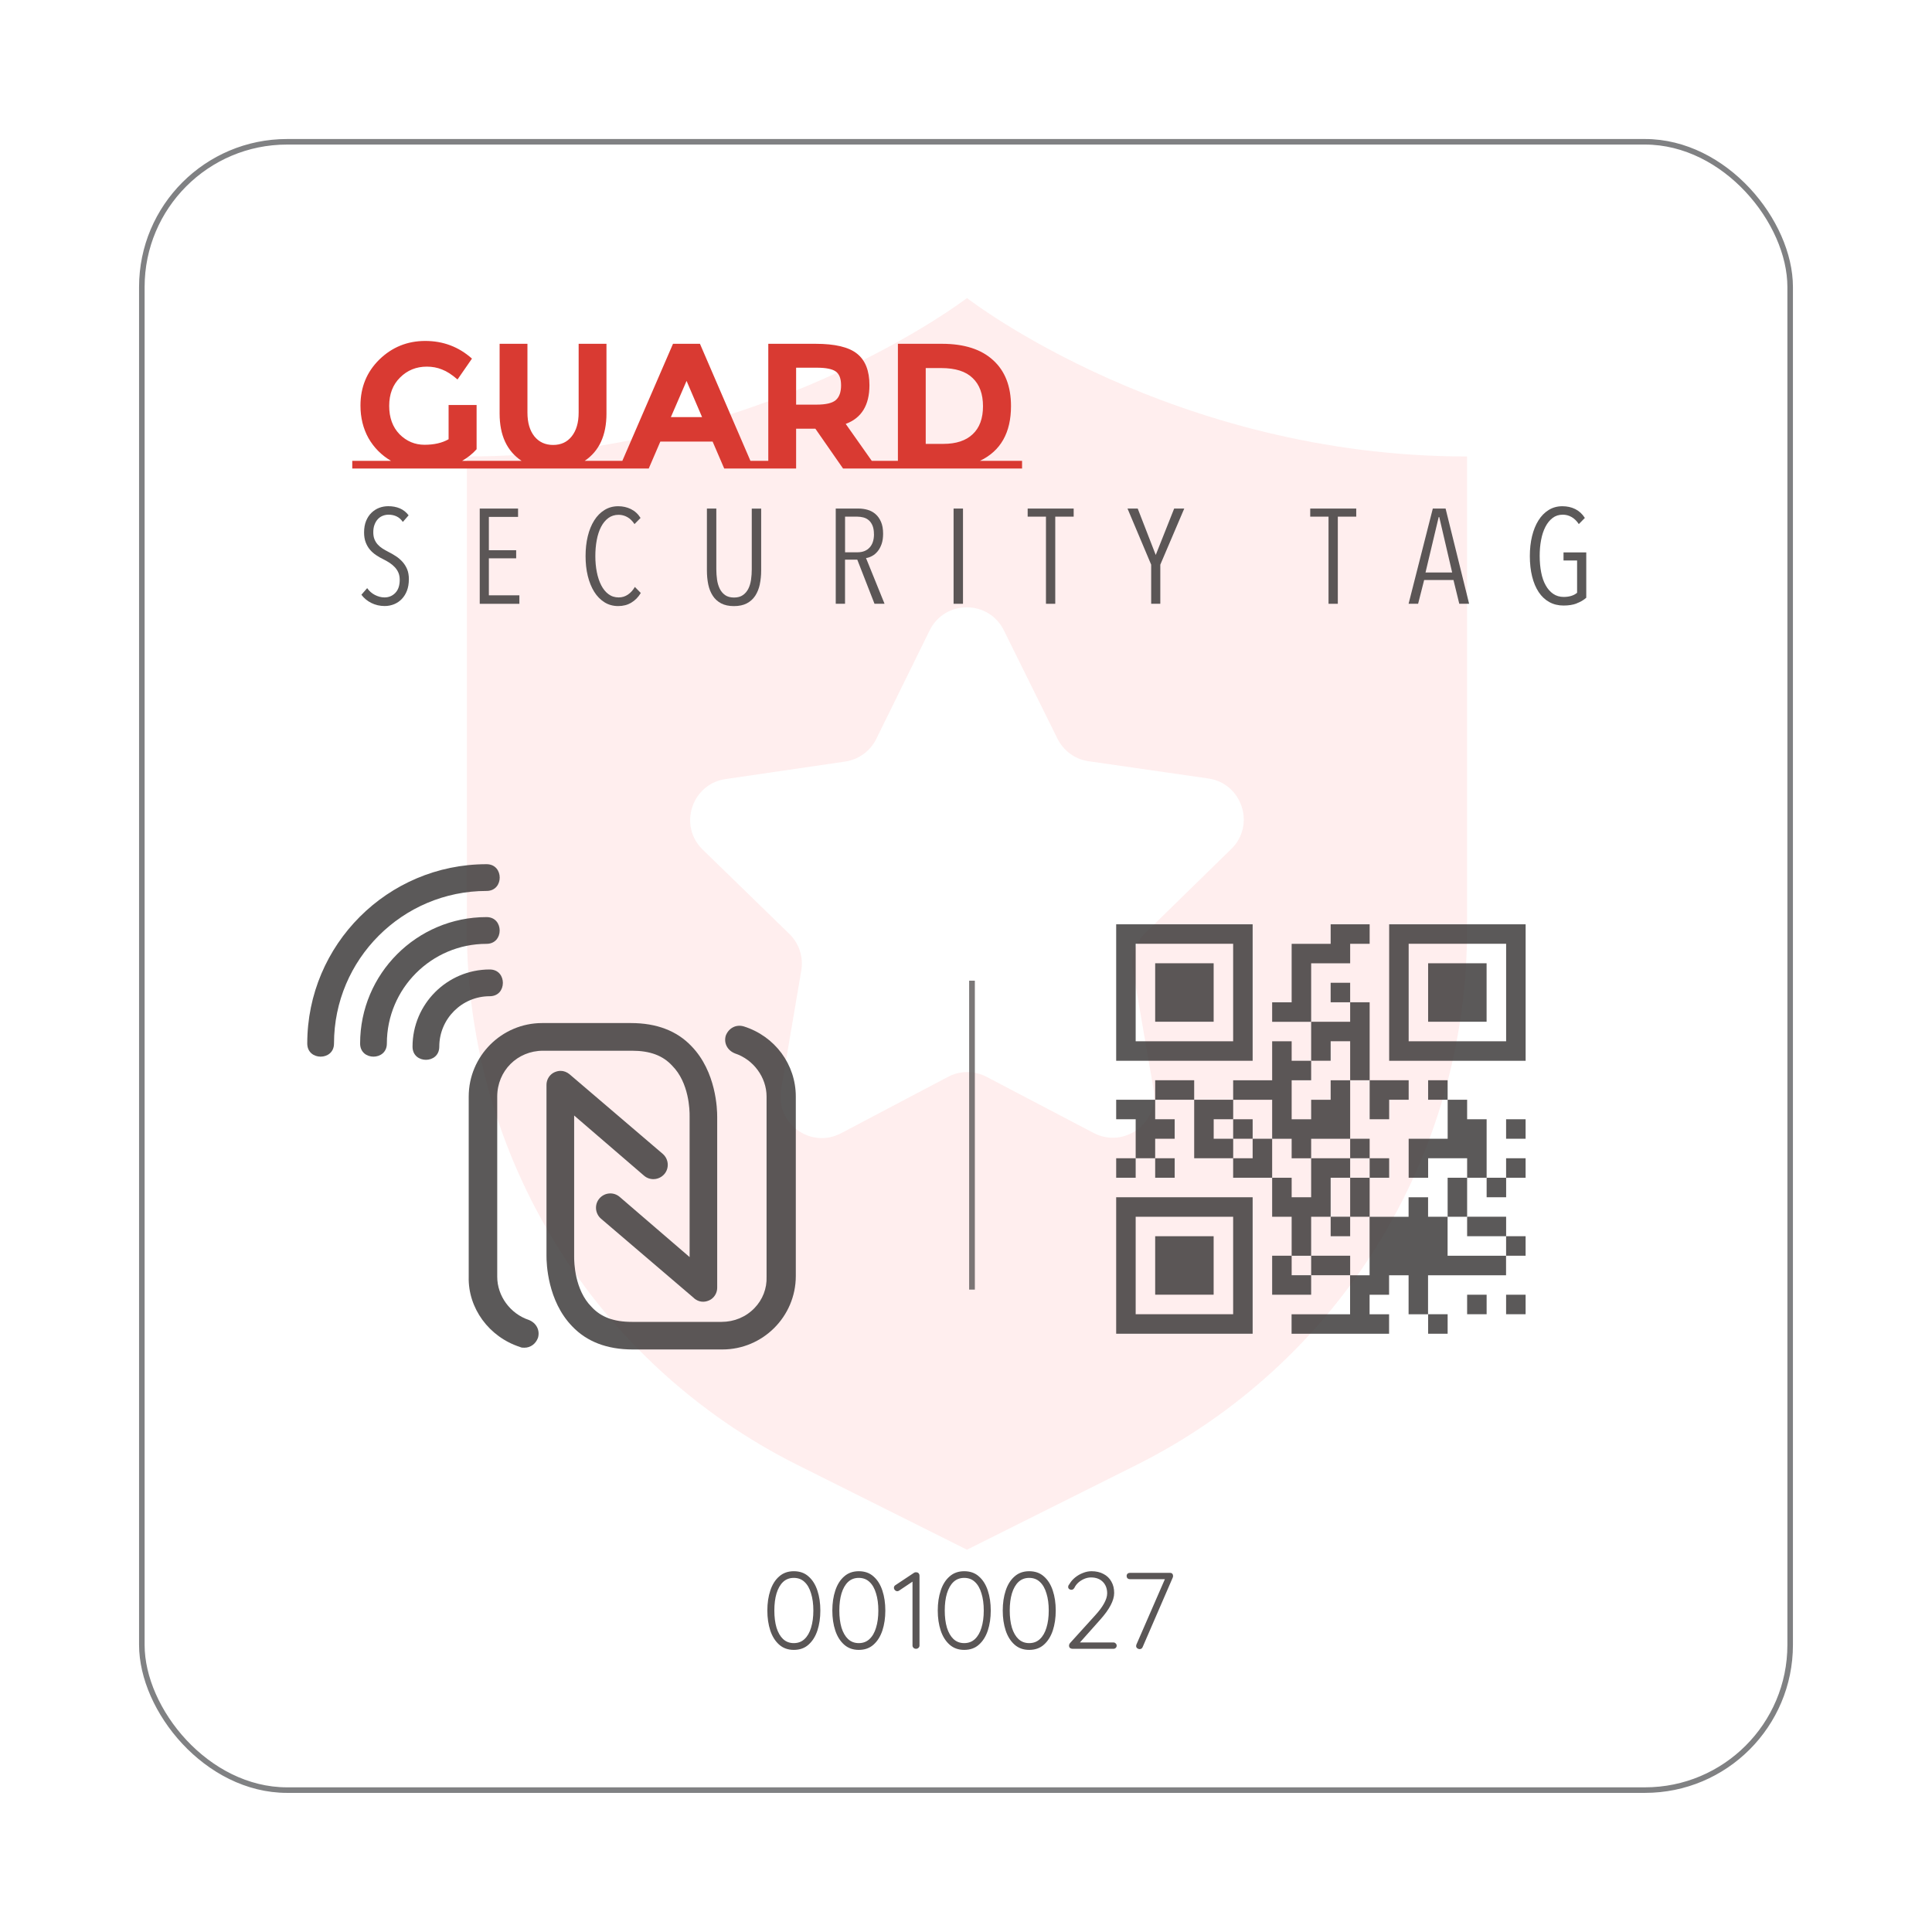 <svg width="389" height="389" viewBox="0 0 389 389" fill="none" xmlns="http://www.w3.org/2000/svg">
<g filter="url(#filter0_d_1070_1558)">
<rect x="28" y="20" width="333" height="333" rx="29.792" fill="white"/>
<rect x="28.559" y="20.559" width="331.883" height="331.882" rx="29.233" stroke="#808183" stroke-width="1.117"/>
</g>
<path d="M194.723 60.025C195.518 60.66 236.276 91.912 295.384 91.912V187.221C295.384 232.866 269.673 274.528 228.813 294.969L194.723 312.013V312.051L194.684 312.013L194.648 312.048L194.662 312.01L160.57 294.965C119.711 274.524 94 232.862 94 187.217V91.912C153.136 91.912 194.723 60 194.723 60V60.025ZM202.117 126.912C199.055 120.731 190.226 120.74 187.18 126.931L176.435 148.773C175.224 151.233 172.879 152.942 170.171 153.337L146.088 156.864C139.26 157.862 136.541 166.261 141.489 171.072L158.932 188.04C160.898 189.952 161.797 192.711 161.338 195.41L157.253 219.407C156.093 226.21 163.244 231.391 169.349 228.173L190.879 216.819C193.304 215.538 196.207 215.538 198.632 216.81L220.19 228.112C226.302 231.315 233.433 226.12 232.261 219.317L228.118 195.33C227.653 192.625 228.542 189.872 230.505 187.954L247.912 170.941C252.845 166.12 250.111 157.728 243.279 156.743L219.187 153.27V153.276C216.478 152.884 214.13 151.183 212.916 148.727L202.117 126.912Z" fill="#FF0000" fill-opacity="0.07"/>
<g opacity="0.8">
<path d="M267.922 186.104H275.775V190.031H271.849V193.957H263.996V205.737H256.143V201.811H260.069V190.038H267.922V186.112V186.104Z" fill="#323030"/>
<path d="M224.737 186.104V213.583H252.215V186.104H224.737ZM248.289 209.657H228.663V190.024H248.289V209.649V209.657Z" fill="#323030"/>
<path d="M279.702 186.105V213.584H307.18V186.105H279.702ZM303.254 209.657H283.628V190.024H303.254V209.65V209.657Z" fill="#323030"/>
<path d="M232.59 193.95H244.363V205.722H232.59V193.95Z" fill="#323030"/>
<path d="M287.548 193.951H299.32V205.723H287.548V193.951Z" fill="#323030"/>
<path d="M267.921 197.877H271.848V201.804H267.921V197.877Z" fill="#323030"/>
<path d="M271.849 201.804H275.775V217.503H271.849V209.649H267.922V213.576H263.996V205.73H271.849V201.804Z" fill="#323030"/>
<path d="M256.143 209.656H260.069V213.583H263.996V217.509H260.069V225.363H263.996V221.436H267.922V217.509H271.849V229.289H263.996V233.216H260.069V229.289H256.143V221.436H248.29V217.509H256.143V209.656Z" fill="#323030"/>
<path d="M232.59 217.502H240.444V221.429H232.59V217.502Z" fill="#323030"/>
<path d="M275.776 217.502H283.629V221.429H279.702V225.356H275.776V217.502Z" fill="#323030"/>
<path d="M287.548 217.502H291.475V221.429H287.548V217.502Z" fill="#323030"/>
<path d="M224.737 221.429H232.59V225.355H236.517V229.282H232.59V233.208H228.664V225.355H224.737V221.429Z" fill="#323030"/>
<path d="M240.444 221.428H248.298V225.355H244.371V229.282H248.298V233.208H240.444V221.428Z" fill="#323030"/>
<path d="M291.474 221.429H295.401V225.356H299.327V237.136H295.401V233.209H287.548V237.136H283.628V229.283H291.482V221.429H291.474Z" fill="#323030"/>
<path d="M248.29 225.356H252.216V229.282H248.29V225.356Z" fill="#323030"/>
<path d="M303.247 225.356H307.173V229.282H303.247V225.356Z" fill="#323030"/>
<path d="M252.215 229.282H256.142V237.135H248.289V233.209H252.215V229.282Z" fill="#323030"/>
<path d="M271.849 229.282H275.775V233.209H271.849V229.282Z" fill="#323030"/>
<path d="M224.738 233.209H228.664V237.136H224.738V233.209Z" fill="#323030"/>
<path d="M232.59 233.209H236.516V237.136H232.59V233.209Z" fill="#323030"/>
<path d="M263.995 233.209H271.848V237.136H267.922V244.989H263.995V252.842H260.069V244.989H256.142V237.136H260.069V241.062H263.995V233.209Z" fill="#323030"/>
<path d="M275.775 233.209H279.702V237.136H275.775V233.209Z" fill="#323030"/>
<path d="M303.247 233.209H307.173V237.136H303.247V233.209Z" fill="#323030"/>
<path d="M271.849 237.135H275.775V244.988H271.849V237.135Z" fill="#323030"/>
<path d="M291.475 237.135H295.401V244.988H291.475V237.135Z" fill="#323030"/>
<path d="M299.328 237.135H303.255V241.061H299.328V237.135Z" fill="#323030"/>
<path d="M283.62 241.062H287.539V244.989H291.466V252.842H303.238V256.769H287.532V264.622H283.613V256.769H279.686V260.695H275.76V264.622H279.686V268.548H260.053V264.622H271.833V256.769H275.76V244.996H283.613V241.07L283.62 241.062Z" fill="#323030"/>
<path d="M224.737 241.062V268.541H252.215V241.062H224.737ZM248.289 264.614H228.663V244.989H248.289V264.614Z" fill="#323030"/>
<path d="M267.922 244.981H271.848V248.908H267.922V244.981Z" fill="#323030"/>
<path d="M295.4 244.981H303.254V248.907H295.4V244.981Z" fill="#323030"/>
<path d="M232.59 248.908H244.362V260.68H232.59V248.908Z" fill="#323030"/>
<path d="M303.247 248.907H307.173V252.834H303.247V248.907Z" fill="#323030"/>
<path d="M256.142 252.834H260.069V256.761H263.995V260.687H256.142V252.834Z" fill="#323030"/>
<path d="M263.996 252.834H271.849V256.761H263.996V252.834Z" fill="#323030"/>
<path d="M295.4 260.687H299.327V264.614H295.4V260.687Z" fill="#323030"/>
<path d="M303.247 260.687H307.174V264.614H303.247V260.687Z" fill="#323030"/>
<path d="M287.548 264.614H291.475V268.541H287.548V264.614Z" fill="#323030"/>
</g>
<path opacity="0.8" d="M195.708 197.457V259.655" stroke="#5A5656" stroke-width="1.147" stroke-miterlimit="10"/>
<g opacity="0.8">
<path d="M110.032 218.413V252.826C110.024 254.325 110.225 261.913 115.208 267.049C118.143 270.145 122.239 271.709 127.383 271.709H145.444C153.596 271.709 160.232 265.073 160.232 256.922V220.792C160.232 214.317 156.031 208.641 149.766 206.665C148.242 206.206 146.751 206.956 146.138 208.496C145.686 209.995 146.436 211.487 147.976 212.1C151.717 213.341 154.346 216.921 154.346 220.792V257.083C154.427 259.429 153.564 261.671 151.911 263.38C150.185 265.17 147.831 266.154 145.283 266.154H127.222C123.578 266.154 120.998 265.194 119.111 263.138C115.692 259.719 115.595 254.116 115.603 253.027V224.605L129.673 236.716C130.867 237.756 132.697 237.619 133.753 236.409C134.793 235.216 134.656 233.386 133.447 232.33L114.708 216.325C114.144 215.849 113.515 215.615 112.87 215.615C112.483 215.615 112.088 215.704 111.685 215.873C110.693 216.3 110.032 217.324 110.032 218.429V218.413Z" fill="#323030"/>
<path d="M139.729 261.389C140.64 262.147 141.68 262.3 142.752 261.84C143.744 261.413 144.405 260.389 144.405 259.284V224.872C144.413 223.372 144.212 215.785 139.229 210.649C136.294 207.552 132.198 205.988 127.054 205.988H109.162C101.01 205.988 94.374 212.632 94.374 220.784V257.075C94.205 263.372 98.446 269.186 104.679 271.201L104.735 271.226C104.993 271.355 105.276 271.355 105.59 271.355C106.808 271.355 107.856 270.597 108.315 269.379C108.767 267.871 108.017 266.38 106.485 265.767C102.744 264.525 100.115 260.945 100.115 257.075V220.784C100.115 215.607 104.171 211.56 109.339 211.56H127.231C130.876 211.56 133.456 212.519 135.342 214.575C138.761 217.994 138.866 223.598 138.85 224.686V253.108L124.78 240.998C124.191 240.49 123.45 240.24 122.684 240.296C121.918 240.353 121.216 240.707 120.7 241.296C119.66 242.489 119.797 244.32 121.006 245.376L139.745 261.381L139.729 261.389Z" fill="#323030"/>
<path d="M99.946 189.209C100.373 188.717 100.607 188.056 100.607 187.346C100.607 186.048 99.776 184.653 97.954 184.653C83.924 184.653 72.507 196.07 72.507 210.1C72.507 211.922 73.902 212.753 75.2 212.753C76.499 212.753 77.893 211.922 77.893 210.1C77.893 199.038 86.892 190.039 97.954 190.039C98.776 190.039 99.462 189.749 99.938 189.209H99.946Z" fill="#323030"/>
<path d="M100.591 199.755C101.018 199.263 101.252 198.602 101.252 197.893C101.252 196.595 100.422 195.2 98.599 195.2C90.028 195.2 83.062 202.174 83.062 210.737C83.062 212.559 84.457 213.39 85.755 213.39C87.053 213.39 88.448 212.559 88.448 210.737C88.448 205.141 93.004 200.586 98.599 200.586C99.422 200.586 100.115 200.295 100.591 199.755Z" fill="#323030"/>
<path d="M97.963 179.388C99.785 179.388 100.615 177.993 100.615 176.695C100.615 175.397 99.785 174.002 97.963 174.002C78.055 174.002 61.865 190.193 61.865 210.1C61.865 211.922 63.26 212.753 64.558 212.753C65.856 212.753 67.251 211.922 67.251 210.1C67.251 193.168 81.03 179.388 97.963 179.388Z" fill="#323030"/>
</g>
<g opacity="0.8">
<path d="M82.32 116.667C82.32 117.514 82.191 118.272 81.941 118.925C81.691 119.586 81.337 120.142 80.901 120.602C80.458 121.062 79.942 121.416 79.345 121.658C78.748 121.9 78.119 122.021 77.45 122.021C76.475 122.021 75.58 121.811 74.757 121.4C73.935 120.989 73.274 120.433 72.766 119.747L73.927 118.417C74.346 119.014 74.87 119.473 75.499 119.796C76.128 120.118 76.773 120.288 77.418 120.288C78.289 120.288 79.014 119.981 79.603 119.368C80.192 118.756 80.482 117.877 80.482 116.74C80.482 116.2 80.393 115.716 80.216 115.305C80.038 114.885 79.788 114.523 79.482 114.192C79.176 113.869 78.829 113.579 78.442 113.321C78.055 113.071 77.644 112.837 77.208 112.62C76.684 112.37 76.192 112.088 75.717 111.765C75.249 111.451 74.838 111.088 74.483 110.668C74.128 110.257 73.846 109.757 73.628 109.193C73.411 108.62 73.306 107.959 73.306 107.201C73.306 106.314 73.443 105.548 73.709 104.887C73.983 104.226 74.346 103.678 74.806 103.234C75.265 102.791 75.789 102.46 76.362 102.243C76.942 102.025 77.547 101.92 78.176 101.92C79.039 101.92 79.821 102.065 80.522 102.364C81.216 102.662 81.796 103.13 82.272 103.759L81.111 105.089C80.748 104.565 80.329 104.194 79.837 103.968C79.353 103.742 78.821 103.63 78.24 103.63C77.861 103.63 77.49 103.694 77.12 103.831C76.749 103.968 76.418 104.178 76.136 104.468C75.846 104.758 75.612 105.129 75.434 105.581C75.249 106.032 75.16 106.564 75.16 107.177C75.16 107.717 75.241 108.193 75.402 108.588C75.564 108.983 75.781 109.338 76.063 109.644C76.346 109.951 76.668 110.225 77.039 110.459C77.41 110.693 77.797 110.91 78.192 111.112C78.7 111.362 79.2 111.652 79.692 111.975C80.192 112.297 80.635 112.676 81.03 113.112C81.425 113.547 81.74 114.055 81.982 114.627C82.215 115.208 82.328 115.885 82.328 116.659L82.32 116.667Z" fill="#323030"/>
<path d="M96.593 121.57V102.396H104.309V104.073H98.431V110.79H103.93V112.418H98.431V119.868H104.575V121.578H96.585L96.593 121.57Z" fill="#323030"/>
<path d="M127.11 121.352C126.336 121.803 125.457 122.029 124.482 122.029C123.434 122.029 122.506 121.771 121.692 121.255C120.878 120.739 120.192 120.038 119.636 119.143C119.08 118.248 118.652 117.191 118.346 115.958C118.047 114.732 117.902 113.402 117.902 111.975C117.902 110.548 118.047 109.193 118.346 107.967C118.644 106.742 119.08 105.677 119.644 104.783C120.208 103.888 120.902 103.186 121.716 102.686C122.53 102.178 123.45 101.928 124.482 101.928C125.385 101.928 126.231 102.114 127.013 102.493C127.796 102.872 128.457 103.468 128.973 104.283L127.755 105.524C127.336 104.895 126.86 104.42 126.304 104.113C125.756 103.807 125.175 103.654 124.554 103.654C123.764 103.654 123.071 103.871 122.482 104.307C121.894 104.742 121.41 105.339 121.015 106.097C120.628 106.855 120.337 107.742 120.152 108.749C119.958 109.765 119.87 110.838 119.87 111.975C119.87 113.112 119.966 114.184 120.168 115.184C120.362 116.184 120.66 117.07 121.047 117.828C121.434 118.586 121.918 119.191 122.506 119.626C123.095 120.07 123.78 120.288 124.578 120.288C125.264 120.288 125.885 120.094 126.449 119.707C127.005 119.32 127.465 118.812 127.828 118.175L129.021 119.393C128.513 120.239 127.876 120.892 127.102 121.344L127.11 121.352Z" fill="#323030"/>
<path d="M152.985 117.659C152.799 118.538 152.485 119.296 152.065 119.949C151.638 120.602 151.074 121.11 150.372 121.481C149.671 121.852 148.8 122.037 147.776 122.037C146.752 122.037 145.889 121.852 145.188 121.481C144.494 121.11 143.93 120.602 143.511 119.949C143.083 119.296 142.785 118.538 142.6 117.659C142.422 116.78 142.333 115.853 142.333 114.853V102.396H144.228V114.611C144.228 115.313 144.277 116.006 144.373 116.699C144.47 117.385 144.656 117.998 144.914 118.53C145.172 119.062 145.534 119.489 145.994 119.82C146.454 120.142 147.058 120.312 147.792 120.312C148.526 120.312 149.114 120.15 149.582 119.82C150.05 119.497 150.413 119.062 150.679 118.53C150.945 117.998 151.122 117.393 151.219 116.716C151.316 116.038 151.364 115.337 151.364 114.619V102.404H153.259V114.861C153.259 115.853 153.162 116.788 152.977 117.667L152.985 117.659Z" fill="#323030"/>
<path d="M176.077 121.569L172.61 112.684H170.143V121.569H168.272V102.396H172.876C173.505 102.396 174.118 102.484 174.706 102.654C175.295 102.823 175.819 103.113 176.278 103.508C176.738 103.904 177.109 104.428 177.391 105.081C177.673 105.734 177.81 106.524 177.81 107.467C177.81 108.282 177.706 108.983 177.496 109.564C177.286 110.152 177.02 110.644 176.682 111.039C176.351 111.434 175.98 111.741 175.569 111.958C175.166 112.176 174.763 112.313 174.368 112.362L178.101 121.569H176.069H176.077ZM175.964 107.556C175.964 106.871 175.867 106.298 175.682 105.839C175.488 105.379 175.238 105.016 174.924 104.75C174.609 104.484 174.247 104.291 173.843 104.186C173.44 104.081 173.013 104.024 172.586 104.024H170.151V111.2H172.666C173.698 111.2 174.505 110.878 175.093 110.241C175.682 109.604 175.972 108.709 175.972 107.556H175.964Z" fill="#323030"/>
<path d="M192 121.569V102.396H193.895V121.569H192Z" fill="#323030"/>
<path d="M212.471 104.025V121.57H210.601V104.025H206.916V102.396H216.18V104.025H212.471Z" fill="#323030"/>
<path d="M233.623 113.692V121.569H231.784V113.692L227.019 102.396H229.075L232.703 111.741L236.412 102.396H238.444L233.623 113.692Z" fill="#323030"/>
<path d="M269.364 104.025V121.57H267.494V104.025H263.809V102.396H273.073V104.025H269.364Z" fill="#323030"/>
<path d="M293.82 121.57L292.65 116.781H286.748L285.531 121.57H283.612L288.49 102.396H291.062L295.803 121.57H293.828H293.82ZM289.78 104.106H289.675L287.022 115.265H292.384L289.788 104.106H289.78Z" fill="#323030"/>
<path d="M317.452 121.505C316.703 121.787 315.824 121.924 314.816 121.924C313.752 121.924 312.792 121.691 311.945 121.223C311.099 120.755 310.381 120.086 309.809 119.215C309.228 118.344 308.793 117.304 308.486 116.071C308.18 114.845 308.027 113.474 308.027 111.95C308.027 110.523 308.172 109.193 308.47 107.967C308.769 106.742 309.196 105.677 309.76 104.783C310.317 103.888 311.01 103.186 311.816 102.686C312.631 102.178 313.55 101.928 314.582 101.928C315.517 101.928 316.38 102.114 317.154 102.493C317.928 102.872 318.581 103.468 319.105 104.283L317.888 105.524C317.469 104.895 316.993 104.42 316.437 104.105C315.888 103.791 315.292 103.63 314.663 103.63C313.864 103.63 313.187 103.847 312.607 104.291C312.026 104.734 311.542 105.331 311.155 106.089C310.768 106.847 310.478 107.725 310.293 108.725C310.099 109.725 310.01 110.797 310.01 111.934C310.01 113.071 310.107 114.224 310.309 115.24C310.502 116.256 310.809 117.127 311.22 117.853C311.623 118.586 312.131 119.159 312.736 119.57C313.34 119.981 314.042 120.191 314.832 120.191C315.404 120.191 315.929 120.118 316.388 119.973C316.848 119.828 317.235 119.618 317.541 119.352V112.854H314.808V111.225H319.388V120.352C318.863 120.82 318.226 121.199 317.477 121.473L317.452 121.505Z" fill="#323030"/>
</g>
<path d="M97.866 92.786V94.33H70.927V92.786H78.722C76.806 91.66 75.297 90.14 74.196 88.224C73.118 86.284 72.579 84.093 72.579 81.651C72.579 77.963 73.849 74.874 76.387 72.384C78.949 69.894 82.026 68.648 85.618 68.648C89.234 68.648 92.371 69.834 95.028 72.204L92.119 76.407C90.994 75.425 89.952 74.755 88.994 74.395C88.06 74.012 87.043 73.821 85.941 73.821C83.81 73.821 82.014 74.551 80.553 76.012C79.093 77.448 78.362 79.352 78.362 81.723C78.362 84.093 79.057 85.997 80.446 87.434C81.858 88.847 83.535 89.553 85.474 89.553C87.414 89.553 89.03 89.182 90.323 88.439V81.543H95.962V90.451C95.148 91.361 94.178 92.139 93.053 92.786H97.866ZM124.841 92.786V94.33L97.866 94.33V92.786H105.014C102.068 90.822 100.596 87.649 100.596 83.267V69.223L106.199 69.223V83.088C106.199 85.099 106.666 86.692 107.6 87.865C108.534 89.014 109.791 89.589 111.371 89.589C112.952 89.589 114.197 89.014 115.107 87.865C116.041 86.692 116.508 85.099 116.508 83.088V69.223H122.111V83.267C122.111 87.649 120.65 90.822 117.729 92.786H124.841ZM155.263 92.786V94.33H145.816L143.481 88.906H132.957L130.623 94.33H121.176V92.786H125.307L135.507 69.223H140.931L151.096 92.786H155.263ZM138.237 76.694L135.076 83.986H141.362L138.237 76.694ZM154.692 92.786V69.223H164.21C168.114 69.223 170.891 69.882 172.543 71.199C174.22 72.516 175.058 74.635 175.058 77.556C175.058 81.579 173.465 84.177 170.281 85.35L175.525 92.786H178.901V94.33H169.742L164.174 86.32H160.295V94.33H151.208V92.786H154.692ZM164.39 81.471C166.306 81.471 167.611 81.16 168.305 80.537C169 79.915 169.347 78.933 169.347 77.592C169.347 76.227 168.988 75.293 168.269 74.79C167.551 74.288 166.294 74.036 164.498 74.036H160.295V81.471H164.39ZM205.788 92.786V94.33H177.305V92.786H180.789V69.223H189.661C194.139 69.223 197.575 70.325 199.969 72.528C202.364 74.707 203.561 77.784 203.561 81.759C203.561 87.123 201.478 90.798 197.311 92.786H205.788ZM189.948 89.373C192.51 89.373 194.474 88.727 195.839 87.434C197.228 86.141 197.922 84.261 197.922 81.795C197.922 79.328 197.228 77.436 195.839 76.12C194.474 74.779 192.367 74.108 189.517 74.108H186.392V89.373H189.948Z" fill="#D93A32"/>
<path d="M159.827 332.198C158.654 332.198 157.671 331.846 156.879 331.142C156.087 330.438 155.493 329.492 155.097 328.304C154.701 327.101 154.503 325.759 154.503 324.278C154.503 322.782 154.701 321.44 155.097 320.252C155.493 319.049 156.087 318.103 156.879 317.414C157.671 316.71 158.654 316.358 159.827 316.358C161.03 316.358 162.02 316.71 162.797 317.414C163.589 318.103 164.183 319.049 164.579 320.252C164.975 321.44 165.173 322.782 165.173 324.278C165.173 325.759 164.975 327.101 164.579 328.304C164.183 329.492 163.589 330.438 162.797 331.142C162.02 331.846 161.03 332.198 159.827 332.198ZM159.827 330.834C160.692 330.834 161.411 330.562 161.983 330.02C162.57 329.477 163.01 328.714 163.303 327.732C163.611 326.734 163.765 325.583 163.765 324.278C163.765 322.958 163.611 321.806 163.303 320.824C163.01 319.826 162.57 319.056 161.983 318.514C161.411 317.971 160.692 317.7 159.827 317.7C158.976 317.7 158.258 317.971 157.671 318.514C157.099 319.056 156.659 319.826 156.351 320.824C156.058 321.806 155.911 322.958 155.911 324.278C155.911 325.583 156.058 326.734 156.351 327.732C156.659 328.714 157.099 329.477 157.671 330.02C158.258 330.562 158.976 330.834 159.827 330.834ZM172.911 332.198C171.738 332.198 170.755 331.846 169.963 331.142C169.171 330.438 168.577 329.492 168.181 328.304C167.785 327.101 167.587 325.759 167.587 324.278C167.587 322.782 167.785 321.44 168.181 320.252C168.577 319.049 169.171 318.103 169.963 317.414C170.755 316.71 171.738 316.358 172.911 316.358C174.114 316.358 175.104 316.71 175.881 317.414C176.673 318.103 177.267 319.049 177.663 320.252C178.059 321.44 178.257 322.782 178.257 324.278C178.257 325.759 178.059 327.101 177.663 328.304C177.267 329.492 176.673 330.438 175.881 331.142C175.104 331.846 174.114 332.198 172.911 332.198ZM172.911 330.834C173.776 330.834 174.495 330.562 175.067 330.02C175.654 329.477 176.094 328.714 176.387 327.732C176.695 326.734 176.849 325.583 176.849 324.278C176.849 322.958 176.695 321.806 176.387 320.824C176.094 319.826 175.654 319.056 175.067 318.514C174.495 317.971 173.776 317.7 172.911 317.7C172.06 317.7 171.342 317.971 170.755 318.514C170.183 319.056 169.743 319.826 169.435 320.824C169.142 321.806 168.995 322.958 168.995 324.278C168.995 325.583 169.142 326.734 169.435 327.732C169.743 328.714 170.183 329.477 170.755 330.02C171.342 330.562 172.06 330.834 172.911 330.834ZM184.433 331.978C184.228 331.978 184.059 331.912 183.927 331.78C183.795 331.648 183.729 331.494 183.729 331.318V318.074L183.971 318.294L181.045 320.252C180.928 320.34 180.803 320.384 180.671 320.384C180.495 320.384 180.334 320.31 180.187 320.164C180.055 320.017 179.989 319.856 179.989 319.68C179.989 319.445 180.106 319.262 180.341 319.13L184.015 316.688C184.103 316.629 184.191 316.592 184.279 316.578C184.382 316.563 184.47 316.563 184.543 316.578C184.734 316.592 184.88 316.666 184.983 316.798C185.086 316.915 185.137 317.062 185.137 317.238V331.318C185.137 331.494 185.071 331.648 184.939 331.78C184.807 331.912 184.638 331.978 184.433 331.978ZM194.138 332.198C192.964 332.198 191.982 331.846 191.19 331.142C190.398 330.438 189.804 329.492 189.408 328.304C189.012 327.101 188.814 325.759 188.814 324.278C188.814 322.782 189.012 321.44 189.408 320.252C189.804 319.049 190.398 318.103 191.19 317.414C191.982 316.71 192.964 316.358 194.138 316.358C195.34 316.358 196.33 316.71 197.108 317.414C197.9 318.103 198.494 319.049 198.89 320.252C199.286 321.44 199.484 322.782 199.484 324.278C199.484 325.759 199.286 327.101 198.89 328.304C198.494 329.492 197.9 330.438 197.108 331.142C196.33 331.846 195.34 332.198 194.138 332.198ZM194.138 330.834C195.003 330.834 195.722 330.562 196.294 330.02C196.88 329.477 197.32 328.714 197.614 327.732C197.922 326.734 198.076 325.583 198.076 324.278C198.076 322.958 197.922 321.806 197.614 320.824C197.32 319.826 196.88 319.056 196.294 318.514C195.722 317.971 195.003 317.7 194.138 317.7C193.287 317.7 192.568 317.971 191.982 318.514C191.41 319.056 190.97 319.826 190.662 320.824C190.368 321.806 190.222 322.958 190.222 324.278C190.222 325.583 190.368 326.734 190.662 327.732C190.97 328.714 191.41 329.477 191.982 330.02C192.568 330.562 193.287 330.834 194.138 330.834ZM207.222 332.198C206.048 332.198 205.066 331.846 204.274 331.142C203.482 330.438 202.888 329.492 202.492 328.304C202.096 327.101 201.898 325.759 201.898 324.278C201.898 322.782 202.096 321.44 202.492 320.252C202.888 319.049 203.482 318.103 204.274 317.414C205.066 316.71 206.048 316.358 207.222 316.358C208.424 316.358 209.414 316.71 210.192 317.414C210.984 318.103 211.578 319.049 211.974 320.252C212.37 321.44 212.568 322.782 212.568 324.278C212.568 325.759 212.37 327.101 211.974 328.304C211.578 329.492 210.984 330.438 210.192 331.142C209.414 331.846 208.424 332.198 207.222 332.198ZM207.222 330.834C208.087 330.834 208.806 330.562 209.378 330.02C209.964 329.477 210.404 328.714 210.698 327.732C211.006 326.734 211.16 325.583 211.16 324.278C211.16 322.958 211.006 321.806 210.698 320.824C210.404 319.826 209.964 319.056 209.378 318.514C208.806 317.971 208.087 317.7 207.222 317.7C206.371 317.7 205.652 317.971 205.066 318.514C204.494 319.056 204.054 319.826 203.746 320.824C203.452 321.806 203.306 322.958 203.306 324.278C203.306 325.583 203.452 326.734 203.746 327.732C204.054 328.714 204.494 329.477 205.066 330.02C205.652 330.562 206.371 330.834 207.222 330.834ZM224.2 330.702C224.376 330.702 224.522 330.768 224.64 330.9C224.772 331.017 224.838 331.164 224.838 331.34C224.838 331.53 224.772 331.684 224.64 331.802C224.522 331.919 224.376 331.978 224.2 331.978H215.95C215.759 331.978 215.59 331.926 215.444 331.824C215.312 331.706 215.246 331.538 215.246 331.318C215.246 331.156 215.304 331.002 215.422 330.856L220.504 325.246C221.31 324.366 221.912 323.559 222.308 322.826C222.718 322.078 222.924 321.41 222.924 320.824C222.924 319.856 222.63 319.078 222.044 318.492C221.457 317.905 220.665 317.612 219.668 317.612C219.213 317.612 218.758 317.707 218.304 317.898C217.864 318.088 217.468 318.338 217.116 318.646C216.778 318.954 216.514 319.306 216.324 319.702C216.236 319.848 216.14 319.951 216.038 320.01C215.95 320.068 215.847 320.098 215.73 320.098C215.554 320.098 215.4 320.046 215.268 319.944C215.136 319.826 215.07 319.687 215.07 319.526C215.07 319.423 215.092 319.32 215.136 319.218C215.194 319.115 215.275 318.998 215.378 318.866C215.642 318.411 216.008 317.993 216.478 317.612C216.947 317.23 217.468 316.93 218.04 316.71C218.626 316.475 219.198 316.358 219.756 316.358C220.694 316.358 221.501 316.541 222.176 316.908C222.865 317.26 223.393 317.766 223.76 318.426C224.141 319.071 224.332 319.841 224.332 320.736C224.332 321.498 224.09 322.334 223.606 323.244C223.136 324.138 222.432 325.106 221.494 326.148L217.204 330.966L216.984 330.702H224.2ZM229.461 332.044C229.285 332.044 229.124 331.985 228.977 331.868C228.83 331.75 228.757 331.604 228.757 331.428C228.757 331.325 228.779 331.215 228.823 331.098L234.675 317.656L234.917 317.964H227.481C227.305 317.964 227.151 317.905 227.019 317.788C226.902 317.656 226.843 317.502 226.843 317.326C226.843 317.135 226.902 316.981 227.019 316.864C227.151 316.746 227.305 316.688 227.481 316.688H235.555C235.775 316.688 235.936 316.746 236.039 316.864C236.142 316.981 236.193 317.128 236.193 317.304C236.193 317.421 236.171 317.531 236.127 317.634L230.077 331.604C230.033 331.736 229.952 331.846 229.835 331.934C229.718 332.007 229.593 332.044 229.461 332.044Z" fill="#5A5656"/>
<defs>
<filter id="filter0_d_1070_1558" x="0.036" y="0.026" width="388.928" height="388.927" filterUnits="userSpaceOnUse" color-interpolation-filters="sRGB">
<feFlood flood-opacity="0" result="BackgroundImageFix"/>
<feColorMatrix in="SourceAlpha" type="matrix" values="0 0 0 0 0 0 0 0 0 0 0 0 0 0 0 0 0 0 127 0" result="hardAlpha"/>
<feOffset dy="7.99"/>
<feGaussianBlur stdDeviation="13.982"/>
<feComposite in2="hardAlpha" operator="out"/>
<feColorMatrix type="matrix" values="0 0 0 0 0 0 0 0 0 0 0 0 0 0 0 0 0 0 0.15 0"/>
<feBlend mode="normal" in2="BackgroundImageFix" result="effect1_dropShadow_1070_1558"/>
<feBlend mode="normal" in="SourceGraphic" in2="effect1_dropShadow_1070_1558" result="shape"/>
</filter>
</defs>
</svg>

